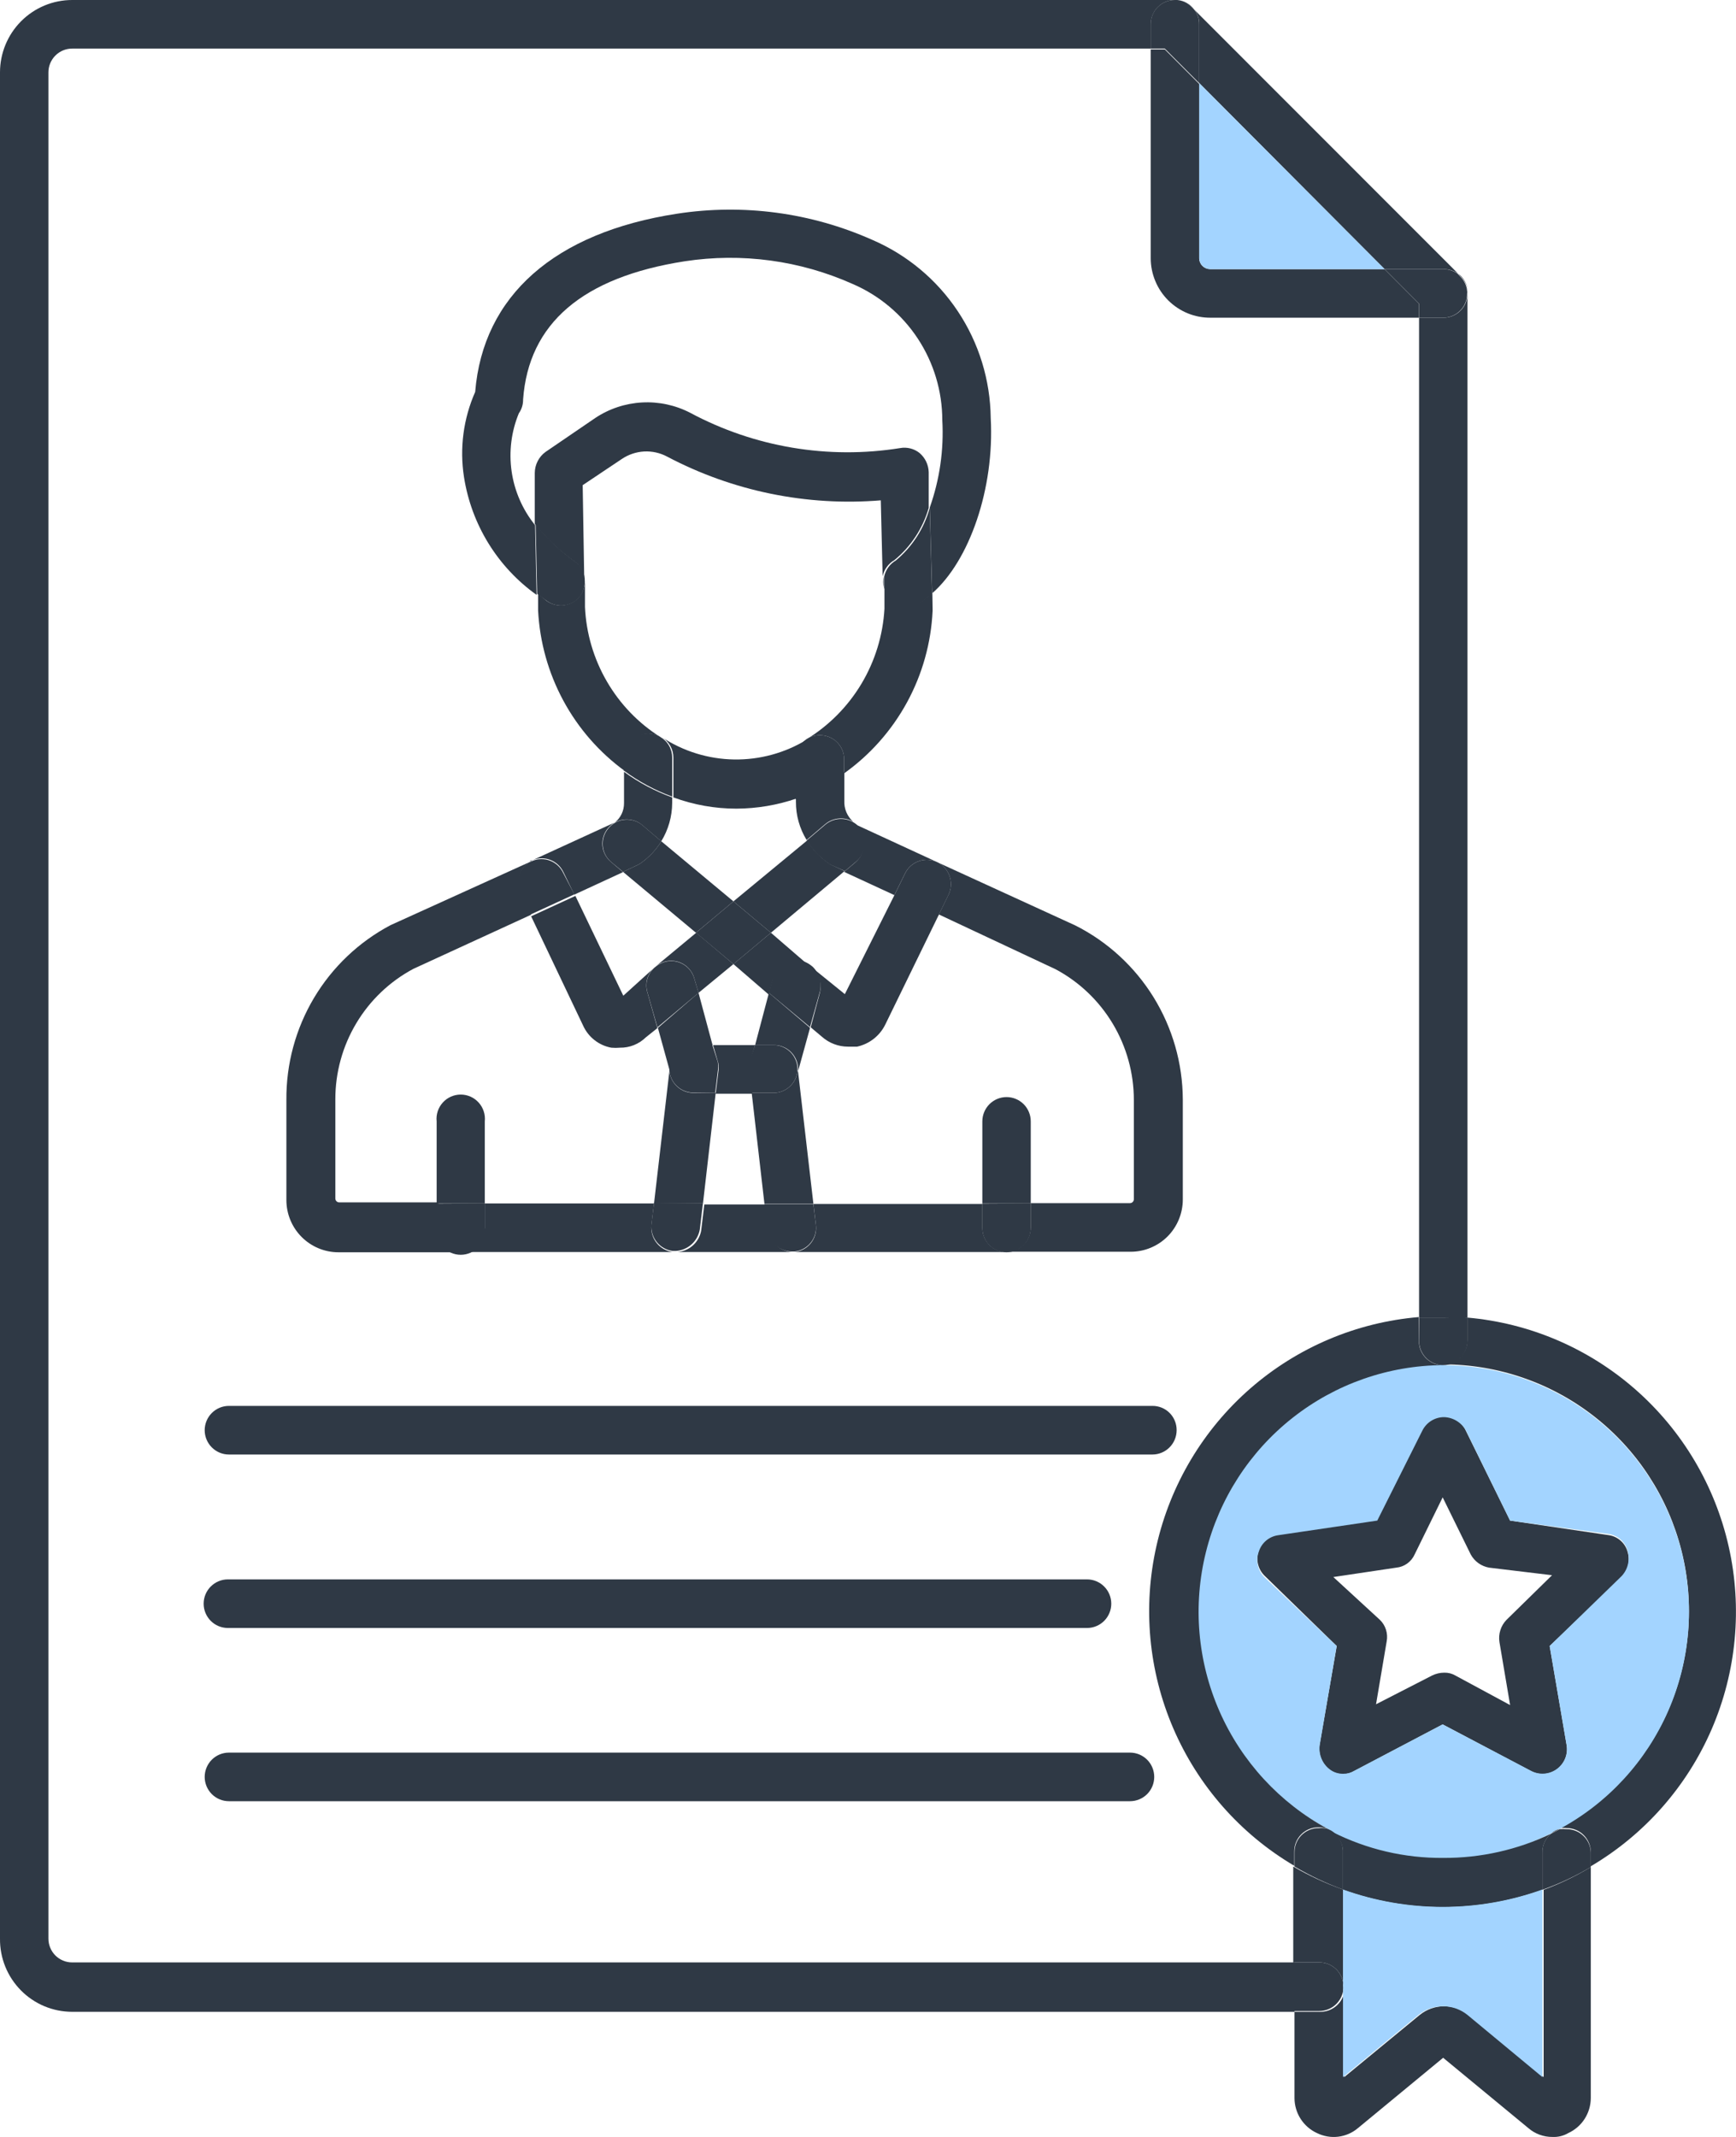<svg width="65" height="80" viewBox="0 0 65 80" fill="none" xmlns="http://www.w3.org/2000/svg">
<path d="M54.942 49.326C57.269 49.53 59.471 50.471 61.23 52.013C62.989 53.555 64.214 55.617 64.728 57.904C65.242 60.189 65.019 62.58 64.091 64.731C63.162 66.881 61.577 68.68 59.563 69.867V69.348C59.564 69.228 59.541 69.11 59.496 68.999C59.451 68.888 59.385 68.787 59.3 68.702C59.216 68.617 59.115 68.55 59.005 68.505C58.894 68.46 58.775 68.437 58.656 68.439C58.572 68.428 58.487 68.428 58.403 68.439C60.206 67.463 61.634 65.912 62.459 64.03C63.285 62.148 63.461 60.044 62.959 58.051C62.458 56.058 61.308 54.289 59.691 53.026C58.075 51.763 56.084 51.077 54.035 51.077C54.155 51.078 54.273 51.056 54.384 51.011C54.494 50.965 54.595 50.898 54.679 50.814C54.764 50.729 54.83 50.628 54.875 50.517C54.92 50.406 54.943 50.287 54.942 50.167V49.326Z" fill="#2F3945"/>
<path d="M60.939 58.09C60.992 58.259 60.998 58.44 60.957 58.612C60.916 58.784 60.829 58.942 60.705 59.068L58.024 61.621L58.658 65.328C58.688 65.498 58.671 65.672 58.607 65.832C58.544 65.992 58.437 66.13 58.299 66.232C58.161 66.334 57.997 66.395 57.826 66.408C57.655 66.421 57.484 66.386 57.332 66.306L54.017 64.556L50.693 66.306C50.572 66.379 50.434 66.416 50.293 66.414C50.103 66.42 49.916 66.358 49.767 66.238C49.634 66.132 49.531 65.994 49.468 65.836C49.404 65.678 49.383 65.507 49.406 65.338L50.05 61.621L47.369 59.01C47.237 58.889 47.145 58.731 47.103 58.556C47.061 58.382 47.072 58.199 47.135 58.032C47.185 57.871 47.279 57.728 47.407 57.619C47.534 57.51 47.69 57.439 47.856 57.415L51.571 56.868L53.218 53.503C53.293 53.349 53.41 53.22 53.555 53.13C53.699 53.041 53.867 52.993 54.037 52.994C54.206 53.001 54.37 53.051 54.513 53.14C54.657 53.229 54.775 53.354 54.856 53.503L56.542 56.926L60.257 57.474C60.417 57.501 60.566 57.574 60.687 57.683C60.808 57.792 60.895 57.933 60.939 58.09ZM56.406 60.643L58.112 58.971L55.753 58.687C55.61 58.661 55.474 58.604 55.356 58.52C55.238 58.435 55.141 58.325 55.07 58.198L54.017 56.056L52.965 58.198C52.904 58.332 52.808 58.448 52.689 58.534C52.569 58.62 52.429 58.673 52.282 58.687L49.923 59.039L51.668 60.643C51.773 60.745 51.851 60.872 51.895 61.012C51.939 61.152 51.948 61.301 51.921 61.445L51.522 63.802L53.618 62.727C53.76 62.656 53.917 62.619 54.076 62.619C54.223 62.615 54.368 62.652 54.495 62.727L56.542 63.832L56.143 61.474C56.119 61.325 56.131 61.172 56.177 61.028C56.222 60.883 56.301 60.752 56.406 60.643Z" fill="#2F3945"/>
<path d="M54.034 51.106C56.083 51.106 58.074 51.792 59.691 53.055C61.307 54.319 62.457 56.087 62.959 58.08C63.46 60.074 63.284 62.178 62.459 64.06C61.633 65.941 60.206 67.493 58.402 68.468C58.283 68.497 58.173 68.554 58.08 68.634C56.823 69.265 55.44 69.599 54.034 69.612C52.589 69.625 51.161 69.289 49.872 68.634L49.716 68.468C47.901 67.503 46.46 65.956 45.623 64.074C44.786 62.192 44.6 60.083 45.096 58.083C45.592 56.083 46.74 54.307 48.358 53.037C49.976 51.768 51.971 51.078 54.025 51.077L54.034 51.106ZM60.702 59.019C60.826 58.893 60.913 58.735 60.954 58.563C60.995 58.391 60.989 58.21 60.936 58.041C60.89 57.879 60.796 57.734 60.668 57.624C60.54 57.515 60.382 57.445 60.215 57.425L56.54 56.926L54.892 53.562C54.811 53.413 54.693 53.288 54.55 53.199C54.406 53.109 54.242 53.059 54.073 53.053C53.903 53.052 53.736 53.099 53.591 53.189C53.446 53.279 53.33 53.408 53.254 53.562L51.568 56.926L47.854 57.474C47.688 57.498 47.532 57.568 47.404 57.677C47.276 57.786 47.182 57.93 47.132 58.09C47.07 58.258 47.059 58.441 47.1 58.615C47.142 58.789 47.235 58.947 47.366 59.068L50.047 61.621L49.413 65.328C49.39 65.497 49.412 65.668 49.475 65.826C49.538 65.984 49.641 66.123 49.774 66.228C49.923 66.348 50.11 66.41 50.301 66.404C50.441 66.406 50.58 66.369 50.7 66.297L54.015 64.556L57.329 66.297C57.481 66.376 57.653 66.411 57.823 66.398C57.994 66.385 58.158 66.324 58.296 66.222C58.434 66.12 58.541 65.982 58.605 65.822C58.668 65.662 58.686 65.488 58.655 65.319L58.022 61.621L60.702 59.019Z" fill="#A3D4FF"/>
<path d="M59.563 69.896V78.543C59.562 78.819 59.483 79.088 59.334 79.321C59.186 79.553 58.974 79.738 58.724 79.853C58.544 79.959 58.338 80.01 58.13 80C57.797 80.003 57.475 79.885 57.223 79.667L54.035 77.036L50.847 79.667C50.637 79.846 50.379 79.958 50.105 79.991C49.831 80.024 49.554 79.976 49.307 79.853C49.057 79.738 48.846 79.553 48.697 79.321C48.549 79.088 48.469 78.819 48.469 78.543V75.315H49.444C49.652 75.315 49.854 75.243 50.015 75.111C50.177 74.979 50.288 74.796 50.331 74.591V77.76L53.158 75.432C53.418 75.223 53.741 75.108 54.074 75.108C54.407 75.108 54.731 75.223 54.991 75.432L57.798 77.76V70.747C58.412 70.52 59.003 70.236 59.563 69.896Z" fill="#2F3945"/>
<path d="M59.563 69.348V69.896C58.988 70.239 58.381 70.523 57.75 70.747V69.348C57.747 69.213 57.776 69.079 57.833 68.957C57.891 68.835 57.976 68.728 58.082 68.644L58.403 68.478C58.488 68.468 58.573 68.468 58.657 68.478C58.891 68.475 59.118 68.565 59.287 68.728C59.457 68.89 59.556 69.113 59.563 69.348Z" fill="#2F3945"/>
<path d="M58.404 68.468L58.082 68.634C58.175 68.554 58.285 68.497 58.404 68.468Z" fill="#2F3945"/>
<path d="M58.083 68.644C57.977 68.728 57.892 68.835 57.835 68.957C57.777 69.079 57.749 69.213 57.752 69.348V70.747C55.338 71.615 52.699 71.615 50.284 70.747V69.348C50.286 69.196 50.249 69.045 50.177 68.91C50.106 68.775 50.002 68.66 49.875 68.576C51.165 69.231 52.592 69.566 54.038 69.554C55.438 69.562 56.821 69.251 58.083 68.644Z" fill="#2F3945"/>
<path d="M57.753 70.747V77.76L54.945 75.432C54.685 75.223 54.362 75.108 54.029 75.108C53.695 75.108 53.372 75.223 53.112 75.432L50.285 77.76V74.562C50.291 74.5 50.291 74.438 50.285 74.376C50.29 74.314 50.29 74.252 50.285 74.19V70.737C52.699 71.605 55.339 71.605 57.753 70.737V70.747Z" fill="#A3D4FF"/>
<path d="M54.946 49.326V50.197C54.946 50.438 54.85 50.669 54.681 50.84C54.511 51.011 54.28 51.106 54.039 51.106C53.799 51.106 53.568 51.011 53.398 50.84C53.228 50.669 53.133 50.438 53.133 50.197V49.326C53.435 49.326 53.737 49.326 54.039 49.326C54.342 49.326 54.644 49.307 54.946 49.326Z" fill="#2F3945"/>
<path d="M54.946 10.984V49.326C54.644 49.326 54.342 49.326 54.039 49.326C53.737 49.326 53.435 49.326 53.133 49.326V11.894H54.039C54.159 11.895 54.277 11.873 54.388 11.827C54.498 11.782 54.599 11.715 54.683 11.63C54.768 11.546 54.835 11.445 54.88 11.334C54.925 11.223 54.947 11.104 54.946 10.984Z" fill="#2F3945"/>
<path d="M54.934 10.896C54.939 10.925 54.939 10.955 54.934 10.984C54.935 11.104 54.913 11.223 54.868 11.334C54.823 11.445 54.756 11.546 54.671 11.63C54.587 11.715 54.486 11.782 54.376 11.827C54.265 11.873 54.147 11.895 54.027 11.894H53.131V11.366L51.844 10.075H54.037C54.228 10.076 54.415 10.134 54.573 10.241L54.671 10.348C54.821 10.494 54.914 10.688 54.934 10.896Z" fill="#2F3945"/>
<path d="M54.594 10.241C54.699 10.316 54.785 10.414 54.848 10.528C54.91 10.641 54.946 10.767 54.954 10.896C54.934 10.688 54.841 10.494 54.691 10.348L54.594 10.241Z" fill="#2F3945"/>
<path d="M44.727 0.372L54.592 10.241C54.434 10.134 54.247 10.076 54.056 10.075H51.843L44.902 3.11V0.91C44.906 0.716 44.844 0.526 44.727 0.372Z" fill="#2F3945"/>
<path d="M53.128 50.197C53.126 50.317 53.149 50.435 53.194 50.547C53.239 50.657 53.306 50.758 53.39 50.843C53.475 50.928 53.575 50.995 53.686 51.04C53.797 51.085 53.915 51.108 54.034 51.106C51.989 51.117 50.006 51.811 48.398 53.078C46.79 54.345 45.648 56.113 45.153 58.104C44.657 60.095 44.837 62.194 45.663 64.071C46.49 65.948 47.916 67.495 49.716 68.468C49.603 68.427 49.484 68.407 49.365 68.409C49.245 68.408 49.127 68.431 49.016 68.476C48.906 68.521 48.805 68.588 48.721 68.673C48.636 68.758 48.57 68.858 48.525 68.969C48.479 69.08 48.457 69.199 48.458 69.319V69.847C46.443 68.658 44.857 66.856 43.93 64.702C43.003 62.548 42.783 60.155 43.302 57.867C43.821 55.58 45.052 53.517 46.816 51.978C48.581 50.44 50.788 49.504 53.118 49.307L53.128 50.197Z" fill="#2F3945"/>
<path d="M53.127 11.366V11.894H45.328C45.035 11.896 44.745 11.841 44.474 11.731C44.203 11.62 43.956 11.457 43.747 11.251C43.539 11.045 43.373 10.799 43.26 10.528C43.146 10.258 43.087 9.967 43.086 9.674V1.849H43.612L44.899 3.14V9.674C44.902 9.779 44.945 9.88 45.019 9.954C45.093 10.029 45.194 10.072 45.299 10.075H51.84L53.127 11.366Z" fill="#2F3945"/>
<path d="M51.843 10.075H45.302C45.197 10.072 45.097 10.029 45.022 9.954C44.948 9.88 44.905 9.779 44.902 9.674V3.11L51.843 10.075Z" fill="#A3D4FF"/>
<path d="M50.301 74.336C50.306 74.398 50.306 74.46 50.301 74.522V74.151C50.306 74.213 50.306 74.275 50.301 74.336Z" fill="#2F3945"/>
<path d="M50.284 74.19V74.562C50.241 74.766 50.13 74.95 49.968 75.082C49.807 75.213 49.605 75.285 49.397 75.285H48.422V73.466H49.397C49.605 73.464 49.808 73.536 49.97 73.668C50.132 73.8 50.243 73.985 50.284 74.19Z" fill="#2F3945"/>
<path d="M50.284 70.737V74.19C50.243 73.985 50.132 73.8 49.97 73.668C49.808 73.536 49.605 73.464 49.397 73.466H48.422V69.876C49.014 70.221 49.638 70.509 50.284 70.737Z" fill="#2F3945"/>
<path d="M50.282 69.348V70.737C49.653 70.506 49.046 70.218 48.469 69.877V69.348C48.468 69.229 48.49 69.11 48.535 68.999C48.58 68.888 48.647 68.787 48.731 68.702C48.816 68.618 48.916 68.551 49.027 68.505C49.138 68.46 49.256 68.437 49.375 68.439C49.49 68.428 49.605 68.438 49.717 68.468L49.853 68.537C49.989 68.622 50.101 68.742 50.176 68.885C50.251 69.027 50.288 69.187 50.282 69.348Z" fill="#2F3945"/>
<path d="M48.47 73.466V75.315H2.701C2.343 75.315 1.99 75.244 1.66 75.106C1.331 74.968 1.032 74.766 0.781 74.511C0.53 74.256 0.331 73.954 0.197 73.622C0.063 73.29 -0.004 72.934 0 72.576V2.709C0 1.991 0.285 1.302 0.791 0.794C1.298 0.286 1.984 5.37502e-05 2.701 5.37502e-05H43.996C43.876 -0.001 43.758 0.021 43.647 0.067C43.537 0.112 43.436 0.179 43.352 0.264C43.267 0.348 43.201 0.449 43.156 0.56C43.11 0.671 43.088 0.79 43.089 0.91V1.819H2.701C2.465 1.819 2.24 1.913 2.073 2.08C1.907 2.247 1.813 2.473 1.813 2.709V72.576C1.813 72.812 1.907 73.039 2.073 73.206C2.24 73.373 2.465 73.466 2.701 73.466H48.47Z" fill="#2F3945"/>
<path d="M44.899 0.91V3.11L43.612 1.819H43.086V0.91C43.085 0.79 43.107 0.671 43.152 0.56C43.197 0.449 43.264 0.348 43.349 0.264C43.433 0.179 43.533 0.112 43.644 0.067C43.755 0.021 43.873 -0.001 43.993 5.37502e-05H44.08C44.29 0.019 44.485 0.117 44.626 0.274L44.724 0.372C44.842 0.526 44.904 0.716 44.899 0.91Z" fill="#2F3945"/>
<path d="M44.725 0.371L44.627 0.273C44.486 0.117 44.292 0.019 44.082 0C44.21 0.011 44.334 0.05 44.445 0.114C44.556 0.178 44.651 0.266 44.725 0.371Z" fill="#2F3945"/>
<path d="M44.287 41.159V44.905C44.287 45.424 44.081 45.922 43.716 46.289C43.35 46.655 42.854 46.861 42.337 46.861H37.687C37.927 46.861 38.158 46.766 38.328 46.595C38.498 46.425 38.593 46.193 38.593 45.952V45.042H42.308C42.346 45.042 42.384 45.027 42.411 44.999C42.439 44.972 42.454 44.934 42.454 44.895V41.179C42.454 40.174 42.181 39.189 41.666 38.327C41.151 37.466 40.413 36.761 39.529 36.288L35.152 34.234L35.532 33.461C35.624 33.245 35.629 33.002 35.548 32.782C35.466 32.562 35.304 32.382 35.094 32.278L40.261 34.645C41.466 35.252 42.48 36.182 43.191 37.331C43.901 38.481 44.281 39.806 44.287 41.159Z" fill="#2F3945"/>
<path d="M43.149 52.632C43.269 52.631 43.387 52.654 43.498 52.699C43.608 52.744 43.709 52.811 43.793 52.896C43.878 52.981 43.944 53.081 43.989 53.192C44.035 53.303 44.057 53.422 44.056 53.542C44.056 53.783 43.96 54.015 43.79 54.185C43.62 54.356 43.39 54.452 43.149 54.452H8.571C8.33 54.452 8.1 54.356 7.93 54.185C7.76 54.015 7.664 53.783 7.664 53.542C7.664 53.301 7.76 53.069 7.93 52.899C8.1 52.728 8.33 52.632 8.571 52.632H43.149Z" fill="#2F3945"/>
<path d="M42.311 65.612C42.551 65.612 42.782 65.708 42.952 65.878C43.122 66.049 43.217 66.28 43.217 66.522C43.217 66.763 43.122 66.994 42.952 67.165C42.782 67.335 42.551 67.431 42.311 67.431H8.571C8.33 67.431 8.1 67.335 7.93 67.165C7.76 66.994 7.664 66.763 7.664 66.522C7.664 66.28 7.76 66.049 7.93 65.878C8.1 65.708 8.33 65.612 8.571 65.612H42.311Z" fill="#2F3945"/>
<path d="M40.702 59.127C40.943 59.127 41.173 59.223 41.343 59.394C41.513 59.564 41.609 59.795 41.609 60.037C41.609 60.278 41.513 60.509 41.343 60.68C41.173 60.85 40.943 60.946 40.702 60.946H8.532C8.291 60.946 8.061 60.85 7.891 60.68C7.721 60.509 7.625 60.278 7.625 60.037C7.625 59.795 7.721 59.564 7.891 59.394C8.061 59.223 8.291 59.127 8.532 59.127H40.702Z" fill="#2F3945"/>
<path d="M38.595 45.052V45.971C38.595 46.213 38.499 46.444 38.329 46.614C38.159 46.785 37.928 46.881 37.688 46.881C37.569 46.882 37.45 46.86 37.339 46.814C37.229 46.769 37.128 46.702 37.044 46.617C36.959 46.533 36.893 46.432 36.848 46.321C36.803 46.21 36.78 46.091 36.781 45.971V45.062L38.595 45.052Z" fill="#2F3945"/>
<path d="M38.594 41.981V45.052H36.781V41.981C36.781 41.739 36.877 41.508 37.047 41.337C37.217 41.167 37.447 41.071 37.688 41.071C37.928 41.071 38.159 41.167 38.329 41.337C38.499 41.508 38.594 41.739 38.594 41.981Z" fill="#2F3945"/>
<path d="M37.689 46.871H29.754C29.989 46.846 30.204 46.73 30.354 46.547C30.503 46.364 30.575 46.129 30.553 45.893L30.456 45.072H36.783V45.971C36.783 46.09 36.806 46.208 36.852 46.318C36.898 46.428 36.965 46.528 37.049 46.611C37.133 46.695 37.233 46.761 37.343 46.806C37.453 46.85 37.571 46.873 37.689 46.871Z" fill="#2F3945"/>
<path d="M19.43 15.464C19.144 16.153 19.05 16.907 19.156 17.646C19.262 18.384 19.566 19.081 20.035 19.66L20.093 22.272C19.369 21.756 18.756 21.099 18.289 20.342C17.822 19.584 17.511 18.741 17.373 17.86C17.204 16.779 17.35 15.672 17.792 14.672C18.085 11.072 20.766 8.705 25.348 8.001C27.828 7.619 30.365 7.958 32.659 8.979C33.963 9.54 35.077 10.469 35.864 11.654C36.652 12.838 37.079 14.226 37.095 15.65C37.241 18.291 36.295 21 34.901 22.213L34.814 18.995C35.185 17.948 35.344 16.837 35.282 15.728C35.28 14.643 34.961 13.582 34.365 12.676C33.769 11.771 32.922 11.06 31.928 10.632C29.956 9.75 27.774 9.455 25.64 9.781C21.799 10.378 19.791 12.119 19.586 14.955C19.589 15.133 19.538 15.306 19.44 15.454L19.43 15.464Z" fill="#2F3945"/>
<path d="M35.097 32.278C35.313 32.385 35.478 32.574 35.557 32.803C35.635 33.032 35.621 33.282 35.516 33.5L35.136 34.273L33.488 33.51L33.888 32.698C33.993 32.482 34.179 32.316 34.406 32.238C34.632 32.159 34.881 32.173 35.097 32.278Z" fill="#2F3945"/>
<path d="M33.504 33.481L35.152 34.244L33.144 38.362C33.041 38.569 32.893 38.751 32.71 38.893C32.528 39.035 32.316 39.134 32.091 39.183H31.75C31.39 39.183 31.044 39.051 30.775 38.812L30.355 38.459L30.697 37.168C30.735 37.003 30.731 36.83 30.683 36.667C30.635 36.505 30.546 36.357 30.424 36.239L31.633 37.217L33.504 33.481Z" fill="#2F3945"/>
<path d="M35.096 32.278C34.88 32.173 34.631 32.159 34.404 32.238C34.178 32.316 33.992 32.482 33.887 32.698L33.487 33.51L31.605 32.64L32.034 32.278C32.215 32.122 32.328 31.902 32.347 31.664C32.368 31.426 32.294 31.19 32.142 31.006C32.081 30.926 32.005 30.86 31.917 30.811L35.096 32.278Z" fill="#2F3945"/>
<path d="M34.919 22.8V22.868C34.863 24.068 34.535 25.239 33.961 26.293C33.386 27.347 32.581 28.257 31.605 28.952V28.434C31.606 28.314 31.584 28.195 31.539 28.084C31.494 27.973 31.427 27.872 31.342 27.788C31.258 27.703 31.157 27.636 31.047 27.591C30.936 27.546 30.818 27.523 30.698 27.524C30.517 27.522 30.34 27.577 30.191 27.681C31.037 27.164 31.745 26.449 32.255 25.597C32.764 24.745 33.06 23.782 33.116 22.79V21.959C33.135 22.037 33.164 22.113 33.204 22.184C33.282 22.322 33.396 22.437 33.532 22.518C33.669 22.599 33.825 22.642 33.984 22.643C34.139 22.632 34.293 22.602 34.442 22.555C34.609 22.453 34.765 22.335 34.91 22.203L34.919 22.8Z" fill="#2F3945"/>
<path d="M34.812 19.015L34.899 22.233C34.755 22.364 34.598 22.482 34.431 22.585C34.282 22.632 34.129 22.661 33.973 22.673C33.814 22.671 33.659 22.628 33.522 22.547C33.385 22.467 33.272 22.351 33.193 22.213C33.154 22.142 33.124 22.067 33.105 21.988V21.587C33.132 21.461 33.185 21.341 33.26 21.237C33.336 21.132 33.433 21.045 33.544 20.98C34.157 20.47 34.599 19.784 34.812 19.015Z" fill="#2F3945"/>
<path d="M34.773 17.674V19.015C34.553 19.783 34.104 20.466 33.486 20.971C33.375 21.035 33.278 21.123 33.203 21.227C33.127 21.332 33.074 21.451 33.048 21.577L32.979 18.731C30.214 18.958 27.442 18.392 24.985 17.097C24.72 16.954 24.421 16.887 24.12 16.902C23.82 16.918 23.529 17.016 23.279 17.185L21.817 18.163L21.876 21.734C21.875 21.589 21.839 21.446 21.771 21.318C21.703 21.191 21.605 21.081 21.486 21C20.934 20.611 20.441 20.143 20.023 19.611V17.704C20.025 17.551 20.061 17.401 20.131 17.265C20.2 17.129 20.3 17.011 20.423 16.921L22.285 15.65C22.807 15.302 23.412 15.101 24.038 15.067C24.663 15.032 25.287 15.166 25.843 15.454C28.249 16.742 31.008 17.206 33.701 16.775C33.829 16.751 33.96 16.756 34.087 16.788C34.213 16.82 34.331 16.879 34.432 16.96C34.535 17.049 34.619 17.158 34.678 17.281C34.736 17.404 34.769 17.538 34.773 17.674Z" fill="#2F3945"/>
<path d="M33.087 21.587V21.988C33.059 21.856 33.059 21.719 33.087 21.587Z" fill="#2F3945"/>
<path d="M32.172 30.977C32.324 31.16 32.398 31.397 32.378 31.635C32.358 31.872 32.246 32.093 32.065 32.248L31.636 32.61L31.129 32.385C31.083 32.366 31.04 32.34 31.003 32.307C30.679 32.087 30.406 31.801 30.203 31.466L30.905 30.869C31.049 30.75 31.226 30.677 31.413 30.661C31.599 30.645 31.786 30.687 31.948 30.781C32.036 30.83 32.112 30.897 32.172 30.977Z" fill="#2F3945"/>
<path d="M31.945 30.762C31.784 30.668 31.597 30.626 31.41 30.642C31.224 30.657 31.047 30.73 30.902 30.85L30.201 31.446C29.938 31.017 29.799 30.522 29.801 30.018V29.872C30.448 29.631 31.058 29.302 31.614 28.894V29.979C31.607 30.126 31.633 30.273 31.691 30.409C31.748 30.544 31.835 30.665 31.945 30.762Z" fill="#2F3945"/>
<path d="M31.624 32.61L28.865 34.919L27.461 33.745L30.22 31.466C30.423 31.801 30.696 32.088 31.019 32.307C31.057 32.34 31.1 32.366 31.146 32.385L31.624 32.61Z" fill="#2F3945"/>
<path d="M31.606 28.434V28.952C31.05 29.361 30.44 29.69 29.793 29.93V28.434C29.793 28.286 29.828 28.14 29.896 28.009C29.964 27.878 30.062 27.765 30.183 27.681C30.331 27.577 30.509 27.522 30.69 27.524C30.81 27.521 30.93 27.543 31.041 27.588C31.153 27.633 31.255 27.699 31.34 27.784C31.426 27.869 31.493 27.97 31.539 28.082C31.585 28.193 31.608 28.313 31.606 28.434Z" fill="#2F3945"/>
<path d="M30.427 36.19C30.549 36.308 30.638 36.456 30.686 36.619C30.734 36.782 30.739 36.954 30.7 37.12L30.329 38.45L28.789 37.168L28.935 36.621C29.013 36.394 29.172 36.204 29.38 36.087C29.589 35.97 29.833 35.933 30.066 35.985C30.164 36.014 30.257 36.061 30.339 36.122L30.427 36.19Z" fill="#2F3945"/>
<path d="M30.551 45.874C30.573 46.109 30.502 46.344 30.352 46.527C30.202 46.71 29.987 46.827 29.752 46.852H29.645C29.422 46.851 29.208 46.77 29.041 46.622C28.874 46.474 28.767 46.271 28.738 46.05L28.621 45.072H30.454L30.551 45.874Z" fill="#2F3945"/>
<path d="M29.88 40.103L30.455 45.062H28.622L28.145 40.914H28.954C29.178 40.916 29.395 40.834 29.563 40.684C29.73 40.534 29.836 40.327 29.86 40.103H29.88Z" fill="#2F3945"/>
<path d="M28.865 34.919L30.337 36.19C30.254 36.129 30.162 36.083 30.064 36.053C29.83 36.002 29.586 36.038 29.378 36.155C29.169 36.273 29.011 36.462 28.933 36.689L28.787 37.237L27.461 36.092L28.865 34.919Z" fill="#2F3945"/>
<path d="M30.33 38.479L29.882 40.103V40.005C29.879 39.886 29.853 39.769 29.805 39.66C29.757 39.551 29.688 39.453 29.602 39.371C29.516 39.289 29.415 39.225 29.304 39.183C29.193 39.14 29.074 39.121 28.956 39.125H28.273L28.79 37.168L30.33 38.479Z" fill="#2F3945"/>
<path d="M30.223 27.681C30.102 27.766 30.004 27.878 29.936 28.009C29.868 28.14 29.833 28.286 29.833 28.434V29.891C29.105 30.141 28.341 30.27 27.571 30.273C26.766 30.273 25.968 30.131 25.212 29.852V28.365C25.213 28.209 25.173 28.056 25.096 27.92C25.019 27.785 24.908 27.672 24.773 27.593C25.58 28.125 26.52 28.417 27.485 28.432C28.451 28.448 29.4 28.187 30.223 27.681Z" fill="#2F3945"/>
<path d="M29.859 39.995V40.103C29.835 40.327 29.729 40.533 29.562 40.684C29.394 40.834 29.177 40.916 28.953 40.914H28.144L28.046 40.112C28.032 39.999 28.032 39.884 28.046 39.77L28.27 39.124H28.962C29.195 39.124 29.419 39.215 29.587 39.378C29.754 39.54 29.852 39.761 29.859 39.995Z" fill="#2F3945"/>
<path d="M29.647 46.871H25.348C25.567 46.859 25.775 46.774 25.94 46.628C26.104 46.483 26.215 46.286 26.254 46.069L26.371 45.091H28.672L28.789 46.069C28.816 46.282 28.916 46.479 29.073 46.626C29.23 46.772 29.433 46.859 29.647 46.871Z" fill="#2F3945"/>
<path d="M27.462 33.745L28.866 34.919L27.462 36.093L26.059 34.919L27.462 33.745Z" fill="#2F3945"/>
<path d="M28.269 39.124L28.074 39.799C28.059 39.913 28.059 40.028 28.074 40.142L28.171 40.944H26.797L26.894 40.142C26.914 40.029 26.914 39.913 26.894 39.799L26.699 39.124H28.269Z" fill="#2F3945"/>
<path d="M27.462 33.745L26.058 34.919L23.328 32.64L23.845 32.395C23.889 32.376 23.931 32.353 23.971 32.327C24.289 32.108 24.558 31.825 24.761 31.495L27.462 33.745Z" fill="#2F3945"/>
<path d="M27.462 36.092L26.155 37.168L25.999 36.64C25.969 36.524 25.916 36.414 25.842 36.319C25.769 36.223 25.677 36.144 25.573 36.084C25.468 36.025 25.353 35.987 25.234 35.974C25.114 35.96 24.994 35.97 24.878 36.004C24.758 36.041 24.645 36.101 24.547 36.181L26.068 34.919L27.462 36.092Z" fill="#2F3945"/>
<path d="M26.876 39.76C26.896 39.873 26.896 39.989 26.876 40.103L26.778 40.905H25.969C25.745 40.906 25.528 40.824 25.36 40.674C25.193 40.524 25.087 40.317 25.063 40.093V39.995C25.061 39.875 25.084 39.756 25.129 39.645C25.174 39.534 25.241 39.434 25.325 39.349C25.41 39.264 25.51 39.197 25.621 39.152C25.731 39.107 25.85 39.084 25.969 39.085H26.661L26.876 39.76Z" fill="#2F3945"/>
<path d="M26.799 40.905L26.321 45.052H24.488L25.063 40.103C25.088 40.327 25.194 40.534 25.361 40.684C25.529 40.834 25.746 40.916 25.97 40.914L26.799 40.905Z" fill="#2F3945"/>
<path d="M26.154 37.168L26.68 39.125H25.988C25.869 39.123 25.75 39.146 25.639 39.191C25.529 39.236 25.428 39.303 25.344 39.388C25.259 39.473 25.193 39.574 25.148 39.685C25.102 39.795 25.08 39.914 25.081 40.034V40.103L24.633 38.479L26.154 37.168Z" fill="#2F3945"/>
<path d="M26.319 45.052L26.202 46.03C26.163 46.247 26.052 46.444 25.888 46.589C25.723 46.735 25.515 46.82 25.296 46.832H25.189C24.956 46.803 24.743 46.685 24.595 46.503C24.446 46.321 24.372 46.089 24.389 45.854L24.487 45.032L26.319 45.052Z" fill="#2F3945"/>
<path d="M26.157 37.168L24.616 38.459L24.246 37.168C24.19 36.994 24.189 36.806 24.243 36.631C24.297 36.456 24.404 36.302 24.548 36.19C24.646 36.111 24.759 36.051 24.88 36.014C24.995 35.98 25.116 35.97 25.235 35.983C25.354 35.997 25.47 36.035 25.574 36.094C25.679 36.153 25.77 36.233 25.844 36.329C25.917 36.424 25.97 36.533 26.001 36.65L26.157 37.168Z" fill="#2F3945"/>
<path d="M25.189 46.871H17.254C17.493 46.869 17.721 46.772 17.889 46.601C18.057 46.431 18.151 46.201 18.151 45.962V45.052H24.487L24.39 45.873C24.368 46.111 24.439 46.349 24.588 46.535C24.737 46.721 24.953 46.842 25.189 46.871Z" fill="#2F3945"/>
<path d="M25.168 29.852V30.058C25.166 30.566 25.024 31.063 24.759 31.495L24.047 30.889C23.906 30.77 23.733 30.698 23.55 30.68C23.368 30.663 23.184 30.701 23.023 30.791C23.131 30.704 23.218 30.594 23.277 30.468C23.336 30.343 23.366 30.206 23.365 30.067V28.894C23.917 29.298 24.524 29.62 25.168 29.852Z" fill="#2F3945"/>
<path d="M25.169 28.365V29.823C24.521 29.586 23.91 29.256 23.355 28.845V28.365C23.354 28.245 23.377 28.127 23.422 28.016C23.467 27.905 23.534 27.804 23.618 27.719C23.703 27.634 23.803 27.567 23.914 27.522C24.024 27.477 24.143 27.454 24.262 27.456C24.428 27.454 24.591 27.502 24.73 27.593C24.864 27.672 24.976 27.784 25.052 27.92C25.13 28.056 25.17 28.209 25.169 28.365Z" fill="#2F3945"/>
<path d="M24.051 30.889L24.763 31.495C24.56 31.824 24.291 32.108 23.973 32.327C23.933 32.353 23.89 32.376 23.846 32.395L23.329 32.64L22.891 32.278C22.799 32.202 22.724 32.109 22.668 32.004C22.613 31.899 22.58 31.783 22.57 31.665C22.56 31.546 22.573 31.427 22.61 31.314C22.647 31.201 22.706 31.096 22.784 31.006C22.853 30.925 22.935 30.855 23.027 30.801C23.187 30.71 23.37 30.67 23.553 30.685C23.735 30.701 23.909 30.772 24.051 30.889Z" fill="#2F3945"/>
<path d="M24.74 27.602C24.601 27.512 24.438 27.464 24.272 27.465C24.038 27.471 23.814 27.568 23.651 27.736C23.486 27.904 23.395 28.13 23.395 28.365V28.864C22.441 28.17 21.655 27.27 21.093 26.23C20.532 25.191 20.209 24.039 20.148 22.859V22.233L20.47 22.497C20.567 22.566 20.677 22.616 20.794 22.643C20.91 22.67 21.031 22.673 21.148 22.653C21.266 22.633 21.379 22.59 21.48 22.526C21.581 22.463 21.669 22.379 21.738 22.282C21.844 22.122 21.902 21.935 21.903 21.744V22.722C21.947 23.705 22.229 24.662 22.723 25.512C23.217 26.363 23.909 27.08 24.74 27.602Z" fill="#2F3945"/>
<path d="M24.244 37.168L24.615 38.489L24.186 38.831C24.057 38.958 23.905 39.057 23.737 39.125C23.57 39.192 23.391 39.225 23.211 39.222C23.104 39.232 22.996 39.232 22.889 39.222C22.661 39.181 22.446 39.084 22.263 38.941C22.079 38.798 21.933 38.613 21.836 38.401L19.887 34.303L21.544 33.54L23.338 37.276L24.537 36.19C24.394 36.303 24.289 36.458 24.237 36.633C24.185 36.808 24.187 36.995 24.244 37.168Z" fill="#2F3945"/>
<path d="M22.889 32.278L23.328 32.649L21.505 33.491L21.096 32.649C20.998 32.441 20.824 32.278 20.61 32.194C20.396 32.111 20.158 32.112 19.945 32.2L23.016 30.791C22.924 30.846 22.842 30.915 22.772 30.996C22.694 31.087 22.634 31.193 22.597 31.307C22.56 31.422 22.547 31.542 22.558 31.662C22.569 31.782 22.604 31.898 22.661 32.004C22.718 32.11 22.796 32.203 22.889 32.278Z" fill="#2F3945"/>
<path d="M21.897 21.773C21.896 21.965 21.838 22.152 21.732 22.311C21.588 22.501 21.376 22.627 21.141 22.662C20.905 22.697 20.666 22.637 20.474 22.497L20.113 22.233L20.055 19.621C20.472 20.153 20.965 20.621 21.517 21.01C21.639 21.095 21.738 21.209 21.804 21.343C21.87 21.476 21.902 21.624 21.897 21.773Z" fill="#2F3945"/>
<path d="M21.506 33.481L19.849 34.244L19.459 33.432C19.368 33.229 19.354 32.999 19.42 32.786C19.487 32.573 19.629 32.392 19.82 32.278L19.937 32.229C20.149 32.142 20.387 32.14 20.601 32.224C20.815 32.307 20.989 32.47 21.087 32.679L21.506 33.481Z" fill="#2F3945"/>
<path d="M19.945 32.19L19.828 32.239H19.877L19.945 32.19Z" fill="#2F3945"/>
<path d="M19.497 33.432L19.887 34.244L15.48 36.269C14.596 36.74 13.856 37.444 13.341 38.306C12.825 39.168 12.554 40.154 12.556 41.159V44.866C12.556 44.905 12.571 44.942 12.598 44.97C12.626 44.997 12.663 45.013 12.702 45.013H16.416V45.971C16.415 46.091 16.437 46.21 16.483 46.321C16.528 46.432 16.594 46.533 16.679 46.618C16.763 46.702 16.864 46.769 16.974 46.815C17.085 46.86 17.203 46.882 17.323 46.881H12.673C12.155 46.881 11.66 46.675 11.294 46.308C10.928 45.941 10.723 45.444 10.723 44.925V41.179C10.712 39.834 11.07 38.512 11.757 37.358C12.445 36.204 13.436 35.262 14.622 34.635L19.818 32.278C19.634 32.398 19.5 32.582 19.441 32.794C19.382 33.007 19.402 33.233 19.497 33.432Z" fill="#2F3945"/>
<path d="M18.152 45.052V45.971C18.165 46.098 18.152 46.226 18.112 46.347C18.073 46.468 18.009 46.58 17.924 46.675C17.839 46.769 17.735 46.845 17.619 46.897C17.503 46.948 17.377 46.975 17.25 46.975C17.123 46.975 16.998 46.948 16.882 46.897C16.766 46.845 16.662 46.769 16.577 46.675C16.492 46.58 16.428 46.468 16.388 46.347C16.349 46.226 16.335 46.098 16.349 45.971V45.062L18.152 45.052Z" fill="#2F3945"/>
<path d="M18.152 41.981V45.052H16.349V41.981C16.335 41.854 16.349 41.726 16.388 41.605C16.428 41.484 16.492 41.372 16.577 41.278C16.662 41.183 16.766 41.107 16.882 41.055C16.998 41.004 17.123 40.977 17.25 40.977C17.377 40.977 17.503 41.004 17.619 41.055C17.735 41.107 17.839 41.183 17.924 41.278C18.009 41.372 18.073 41.484 18.112 41.605C18.152 41.726 18.165 41.854 18.152 41.981Z" fill="#2F3945"/>
</svg>
